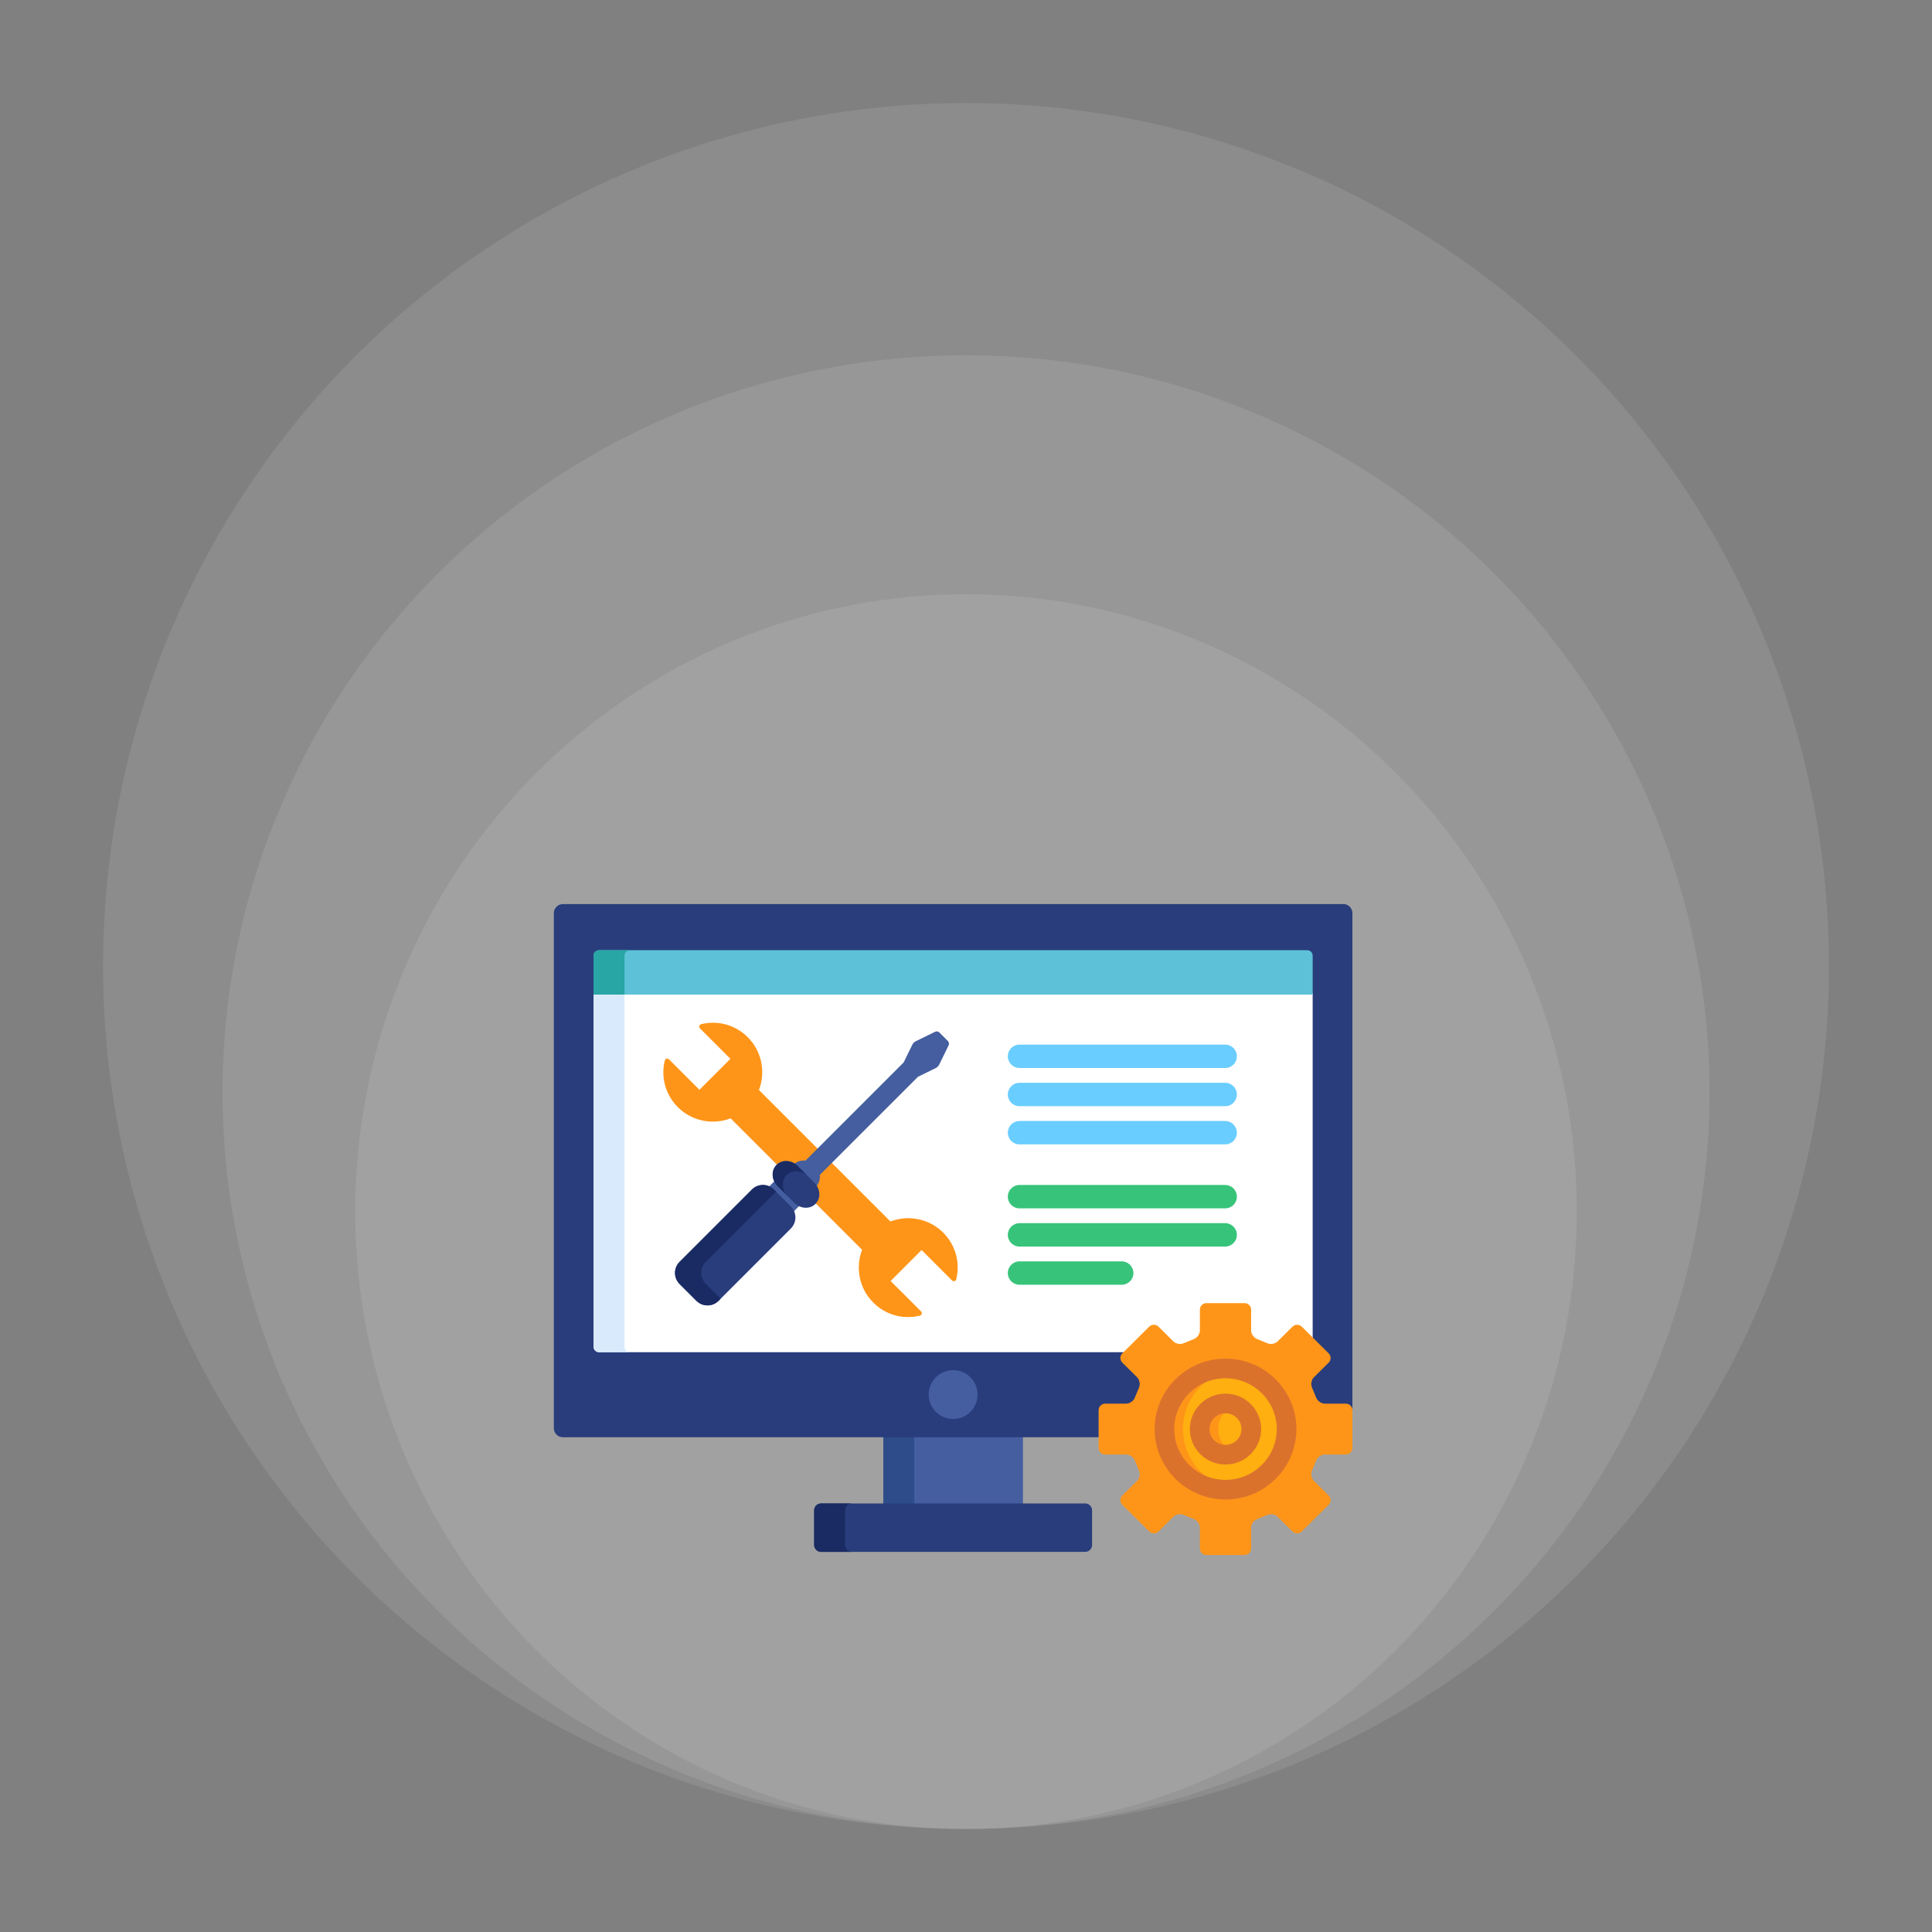 <svg xmlns="http://www.w3.org/2000/svg" width="150" height="150" viewBox="0 0 150 150" fill="none"><rect x="0" y="0" width="150" height="150" fill="#808080" stroke="none"/><ellipse cx="75.002" cy="94.067" rx="47.416" ry="47.931" fill="white" fill-opacity="0.1"></ellipse><ellipse cx="75.001" cy="84.794" rx="57.723" ry="57.208" fill="white" fill-opacity="0.1"></ellipse><ellipse cx="75" cy="75" rx="67" ry="67" fill="white" fill-opacity="0.1"></ellipse><g clip-path="url(#clip0_480_146)"><path d="M68.58 111.468H79.422V116.848H68.58V111.468Z" fill="#445EA0"></path><path d="M68.58 111.468H70.983V116.848H68.58V111.468Z" fill="#2E4C89"></path><path d="M84.79 119.952C84.789 120.094 84.732 120.23 84.632 120.33C84.531 120.431 84.395 120.488 84.253 120.488H63.747C63.605 120.488 63.469 120.431 63.369 120.33C63.268 120.23 63.211 120.094 63.211 119.952V117.263C63.211 117.121 63.268 116.985 63.369 116.884C63.469 116.784 63.605 116.727 63.747 116.727H84.253C84.395 116.727 84.531 116.784 84.632 116.884C84.732 116.985 84.789 117.121 84.789 117.263V119.952H84.79Z" fill="#293D7C"></path><path d="M65.614 119.952V117.263C65.614 117.121 65.671 116.985 65.771 116.884C65.872 116.784 66.008 116.727 66.15 116.727H63.747C63.605 116.727 63.469 116.784 63.369 116.884C63.268 116.985 63.211 117.121 63.211 117.263V119.952C63.211 120.094 63.268 120.23 63.369 120.33C63.469 120.431 63.605 120.488 63.747 120.488H66.15C66.008 120.488 65.872 120.431 65.771 120.33C65.671 120.23 65.614 120.094 65.614 119.952Z" fill="#1A2B63"></path><path d="M104.297 70.191H43.703C43.316 70.191 43 70.508 43 70.894V110.886C43 111.272 43.316 111.589 43.703 111.589H85.415V109.488C85.415 109.386 85.456 109.287 85.529 109.214C85.602 109.142 85.7 109.101 85.803 109.101H87.436C87.77 109.101 88.117 108.854 88.226 108.539L88.535 107.798C88.68 107.505 88.61 107.086 88.373 106.85L87.22 105.707C87.147 105.634 87.107 105.538 87.107 105.434C87.107 105.331 87.147 105.234 87.22 105.162L89.31 103.088C89.347 103.052 89.39 103.023 89.437 103.004C89.484 102.985 89.535 102.975 89.586 102.975C89.691 102.975 89.789 103.015 89.862 103.088L91.015 104.231C91.162 104.378 91.39 104.466 91.624 104.466C91.75 104.466 91.87 104.44 91.972 104.39L92.723 104.083C93.032 103.977 93.279 103.631 93.279 103.297V101.684C93.279 101.581 93.32 101.483 93.393 101.41C93.466 101.337 93.564 101.296 93.667 101.296H96.627C96.729 101.296 96.828 101.337 96.901 101.41C96.973 101.483 97.014 101.581 97.014 101.684V103.297C97.014 103.631 97.262 103.977 97.578 104.085L98.329 104.393C98.424 104.44 98.544 104.466 98.67 104.466C98.904 104.466 99.132 104.378 99.279 104.232L100.432 103.088C100.505 103.015 100.603 102.975 100.708 102.975C100.812 102.975 100.91 103.015 100.984 103.088L103.074 105.162C103.11 105.198 103.138 105.24 103.158 105.287C103.177 105.334 103.187 105.384 103.187 105.435C103.187 105.538 103.146 105.635 103.074 105.707L101.921 106.851C101.684 107.086 101.614 107.505 101.762 107.805L102.07 108.545C102.177 108.854 102.524 109.101 102.857 109.101H104.491C104.594 109.101 104.692 109.142 104.765 109.214C104.838 109.287 104.878 109.386 104.879 109.489V111.279C104.955 111.167 105 111.031 105 110.886V70.894C105 70.508 104.684 70.191 104.297 70.191Z" fill="#293D7C"></path><path d="M46.084 104.561C46.084 104.673 46.129 104.78 46.208 104.859C46.287 104.938 46.394 104.983 46.506 104.983H87.399L89.31 103.087C89.346 103.051 89.389 103.023 89.436 103.003C89.484 102.984 89.534 102.974 89.586 102.974C89.69 102.974 89.788 103.014 89.862 103.087L91.014 104.231C91.162 104.377 91.39 104.465 91.624 104.465C91.75 104.465 91.87 104.439 91.971 104.389L92.722 104.082C93.031 103.976 93.279 103.63 93.279 103.296V101.683C93.279 101.581 93.32 101.482 93.393 101.409C93.465 101.336 93.564 101.296 93.667 101.295H96.626C96.729 101.296 96.828 101.337 96.9 101.409C96.973 101.482 97.014 101.581 97.014 101.683V103.296C97.014 103.63 97.261 103.976 97.577 104.084L98.329 104.393C98.423 104.439 98.543 104.465 98.669 104.465C98.903 104.465 99.131 104.377 99.279 104.231L100.431 103.087C100.505 103.015 100.603 102.974 100.707 102.974C100.812 102.974 100.91 103.015 100.983 103.087L101.915 104.012V77.099H46.084V104.561Z" fill="white"></path><path d="M48.487 104.561V77.099H46.084V104.561C46.084 104.673 46.129 104.78 46.208 104.859C46.287 104.938 46.394 104.983 46.506 104.983H48.908C48.797 104.983 48.69 104.938 48.611 104.859C48.532 104.78 48.487 104.673 48.487 104.561Z" fill="#D9EAFC"></path><path d="M73.228 95.701C72.122 94.596 70.505 94.308 69.132 94.835L64.499 90.202L63.568 91.134C63.555 91.147 63.545 91.162 63.539 91.179C63.533 91.196 63.531 91.214 63.533 91.232C63.562 91.502 63.486 91.774 63.322 91.991C63.307 92.01 63.299 92.034 63.298 92.059C63.297 92.083 63.303 92.108 63.316 92.128C63.574 92.538 63.547 93.037 63.254 93.356L66.933 97.034C66.405 98.407 66.693 100.025 67.799 101.13C68.755 102.087 70.109 102.467 71.421 102.146C71.454 102.138 71.485 102.121 71.51 102.097C71.534 102.073 71.552 102.043 71.561 102.01C71.58 101.942 71.561 101.869 71.512 101.82L69.148 99.456L71.553 97.051L73.917 99.415C73.941 99.439 73.972 99.457 74.005 99.465C74.038 99.474 74.073 99.474 74.107 99.464C74.14 99.455 74.17 99.437 74.194 99.412C74.218 99.388 74.235 99.357 74.243 99.323C74.564 98.012 74.184 96.658 73.228 95.701ZM61.035 90.267C61.242 90.267 61.448 90.328 61.631 90.443C61.652 90.456 61.676 90.463 61.701 90.462C61.726 90.46 61.749 90.452 61.769 90.437C61.955 90.296 62.182 90.22 62.415 90.221C62.453 90.221 62.49 90.223 62.528 90.227C62.545 90.229 62.564 90.227 62.581 90.22C62.598 90.214 62.613 90.205 62.626 90.192L63.557 89.26L58.924 84.628C59.452 83.254 59.164 81.637 58.058 80.532C57.101 79.575 55.748 79.195 54.436 79.516C54.403 79.524 54.372 79.541 54.347 79.565C54.323 79.589 54.305 79.62 54.295 79.653C54.286 79.686 54.286 79.721 54.294 79.754C54.303 79.788 54.321 79.818 54.345 79.842L56.709 82.206L54.303 84.611L51.94 82.247C51.89 82.198 51.818 82.179 51.75 82.198C51.718 82.207 51.689 82.224 51.665 82.247C51.64 82.272 51.622 82.304 51.614 82.339C51.293 83.65 51.673 85.004 52.629 85.961C53.735 87.066 55.352 87.354 56.725 86.827L60.404 90.505C60.571 90.352 60.794 90.267 61.035 90.267Z" fill="#FF9518"></path><path d="M74.001 110.17C75.049 110.17 75.898 109.321 75.898 108.273C75.898 107.225 75.049 106.376 74.001 106.376C72.953 106.376 72.103 107.225 72.103 108.273C72.103 109.321 72.953 110.17 74.001 110.17Z" fill="#445EA0"></path><path d="M101.493 73.774H46.506C46.394 73.775 46.287 73.819 46.208 73.898C46.129 73.977 46.084 74.084 46.084 74.196V77.22H101.915V74.196C101.914 74.084 101.87 73.977 101.791 73.898C101.712 73.819 101.605 73.775 101.493 73.774Z" fill="#5DC1D8"></path><path d="M48.908 73.774H46.506C46.394 73.775 46.287 73.819 46.208 73.898C46.129 73.977 46.084 74.084 46.084 74.196V77.22H48.487V74.196C48.487 74.084 48.532 73.977 48.611 73.898C48.69 73.819 48.797 73.775 48.908 73.774Z" fill="#28A5A5"></path><path d="M93.159 120.222C93.16 120.357 93.213 120.486 93.309 120.581C93.404 120.677 93.533 120.73 93.668 120.731H96.628C96.762 120.73 96.892 120.677 96.987 120.581C97.082 120.486 97.136 120.357 97.136 120.222V118.609C97.136 118.329 97.353 118.026 97.618 117.935L98.377 117.625C98.628 117.502 98.997 117.563 99.195 117.76L100.348 118.904C100.546 119.101 100.871 119.101 101.07 118.904L103.16 116.83C103.207 116.783 103.245 116.727 103.27 116.666C103.296 116.604 103.309 116.538 103.309 116.471C103.309 116.405 103.296 116.339 103.27 116.277C103.245 116.216 103.207 116.16 103.16 116.113L102.008 114.969C101.809 114.772 101.748 114.406 101.872 114.154L102.183 113.407C102.275 113.143 102.579 112.926 102.859 112.926H104.492C104.627 112.926 104.756 112.872 104.851 112.777C104.947 112.681 105 112.552 105.001 112.417V109.488C105 109.353 104.947 109.224 104.851 109.129C104.756 109.033 104.627 108.98 104.492 108.979H102.859C102.579 108.979 102.275 108.763 102.183 108.499L101.872 107.751C101.748 107.5 101.809 107.133 102.008 106.936L103.16 105.793C103.207 105.746 103.245 105.69 103.27 105.628C103.296 105.567 103.309 105.501 103.309 105.434C103.309 105.368 103.296 105.302 103.27 105.24C103.245 105.179 103.207 105.123 103.16 105.076L101.07 103.002C100.871 102.804 100.546 102.804 100.348 103.002L99.195 104.145C98.997 104.342 98.628 104.404 98.376 104.281L97.618 103.97C97.353 103.88 97.136 103.576 97.136 103.297V101.684C97.136 101.549 97.082 101.42 96.987 101.324C96.892 101.229 96.762 101.175 96.628 101.175H93.668C93.533 101.175 93.404 101.229 93.309 101.324C93.213 101.42 93.16 101.549 93.159 101.684V103.297C93.159 103.576 92.943 103.88 92.678 103.97L91.92 104.281C91.668 104.404 91.299 104.342 91.101 104.145L89.948 103.002C89.749 102.804 89.424 102.804 89.226 103.002L87.135 105.076C87.088 105.123 87.051 105.179 87.025 105.24C87 105.302 86.987 105.368 86.987 105.434C86.987 105.501 87 105.567 87.025 105.628C87.051 105.69 87.088 105.746 87.135 105.793L88.288 106.936C88.487 107.133 88.548 107.5 88.424 107.751L88.113 108.499C88.021 108.763 87.717 108.979 87.437 108.979H85.804C85.669 108.98 85.54 109.033 85.444 109.129C85.349 109.224 85.295 109.353 85.295 109.488V112.417C85.295 112.552 85.349 112.681 85.444 112.777C85.54 112.872 85.669 112.926 85.804 112.926H87.437C87.717 112.926 88.021 113.143 88.113 113.407L88.424 114.155C88.548 114.405 88.487 114.772 88.288 114.969L87.135 116.113C87.088 116.16 87.051 116.216 87.025 116.277C87 116.339 86.987 116.405 86.987 116.471C86.987 116.538 87 116.604 87.025 116.666C87.051 116.727 87.088 116.783 87.135 116.83L89.226 118.904C89.424 119.101 89.749 119.101 89.948 118.904L91.1 117.76C91.299 117.563 91.668 117.502 91.919 117.625L92.678 117.935C92.943 118.026 93.159 118.329 93.159 118.609V120.222Z" fill="#FF9518"></path><path d="M95.146 115.659C92.527 115.659 90.404 113.552 90.404 110.953C90.404 108.354 92.527 106.247 95.146 106.247C97.765 106.247 99.888 108.354 99.888 110.953C99.888 113.552 97.765 115.659 95.146 115.659Z" fill="#FFAF10"></path><path d="M91.847 110.953C91.847 108.597 93.591 106.646 95.868 106.301C95.629 106.265 95.388 106.247 95.146 106.247C92.527 106.247 90.404 108.354 90.404 110.953C90.404 113.552 92.527 115.659 95.146 115.659C95.391 115.659 95.632 115.64 95.868 115.605C93.591 115.26 91.847 113.309 91.847 110.953Z" fill="#FF9518"></path><path d="M95.148 116.422C92.112 116.422 89.643 113.968 89.643 110.953C89.643 107.937 92.112 105.483 95.148 105.483C98.184 105.483 100.654 107.937 100.654 110.953C100.654 113.968 98.184 116.422 95.148 116.422ZM95.148 107.01C92.954 107.01 91.17 108.779 91.169 110.953C91.169 113.127 92.954 114.896 95.148 114.896C97.342 114.896 99.126 113.127 99.127 110.953C99.127 108.779 97.342 107.01 95.148 107.01Z" fill="#DB722C"></path><path d="M95.147 112.942C94.04 112.942 93.143 112.051 93.143 110.953C93.143 109.854 94.04 108.963 95.147 108.963C96.255 108.963 97.152 109.853 97.152 110.952C97.152 112.051 96.255 112.942 95.147 112.942Z" fill="#FFAF10"></path><path d="M94.585 110.952C94.585 110.106 95.118 109.386 95.868 109.098C95.638 109.009 95.394 108.963 95.147 108.963C94.04 108.963 93.143 109.853 93.143 110.953C93.143 112.051 94.04 112.942 95.147 112.942C95.402 112.942 95.644 112.893 95.868 112.807C95.118 112.519 94.585 111.799 94.585 110.952Z" fill="#FF9518"></path><path d="M95.147 113.705C93.621 113.705 92.379 112.471 92.379 110.953C92.379 109.435 93.621 108.2 95.147 108.2C96.673 108.2 97.915 109.435 97.915 110.953C97.915 112.471 96.673 113.705 95.147 113.705ZM95.147 109.727C94.462 109.727 93.906 110.277 93.906 110.953C93.906 111.628 94.462 112.179 95.147 112.179C95.831 112.179 96.388 111.628 96.388 110.953C96.388 110.277 95.831 109.727 95.147 109.727Z" fill="#DB722C"></path><path d="M60.006 92.441L61.317 93.752C61.422 93.858 61.505 93.984 61.559 94.123L62.128 93.555C61.992 93.496 61.868 93.411 61.763 93.306L60.452 91.995C60.347 91.891 60.262 91.767 60.203 91.631L59.635 92.199C59.774 92.253 59.9 92.336 60.006 92.441ZM73.604 80.835L72.924 80.154C72.848 80.079 72.707 80.055 72.611 80.102L71.096 80.842C70.999 80.889 70.883 81.006 70.836 81.102L70.162 82.483L62.538 90.107C62.202 90.072 61.856 90.178 61.596 90.423C61.683 90.474 61.765 90.536 61.838 90.609L63.15 91.92C63.221 91.992 63.284 92.073 63.335 92.161C63.581 91.901 63.686 91.555 63.652 91.22L71.275 83.597L72.657 82.922C72.753 82.876 72.87 82.759 72.916 82.663L73.656 81.147C73.703 81.051 73.679 80.91 73.604 80.835Z" fill="#445EA0"></path><path d="M63.314 93.469C62.886 93.898 62.15 93.863 61.679 93.392L60.367 92.081C59.897 91.61 59.862 90.874 60.29 90.445C60.718 90.017 61.454 90.052 61.925 90.523L63.237 91.834C63.708 92.305 63.742 93.041 63.314 93.469Z" fill="#293D7C"></path><path d="M95.123 82.92H79.154C78.653 82.92 78.246 82.513 78.246 82.012C78.246 81.51 78.653 81.103 79.154 81.103H95.123C95.625 81.103 96.031 81.51 96.031 82.012C96.031 82.131 96.008 82.249 95.962 82.359C95.917 82.469 95.85 82.57 95.765 82.654C95.681 82.738 95.581 82.805 95.471 82.851C95.361 82.897 95.242 82.92 95.123 82.92ZM95.123 85.885H79.154C78.653 85.885 78.246 85.479 78.246 84.977C78.246 84.475 78.653 84.069 79.154 84.069H95.123C95.625 84.069 96.031 84.475 96.031 84.977C96.031 85.096 96.008 85.214 95.962 85.325C95.916 85.435 95.85 85.535 95.765 85.619C95.681 85.704 95.581 85.77 95.471 85.816C95.361 85.862 95.242 85.885 95.123 85.885ZM95.123 88.85H79.154C78.653 88.85 78.246 88.444 78.246 87.942C78.246 87.441 78.653 87.034 79.154 87.034H95.123C95.625 87.034 96.031 87.441 96.031 87.942C96.031 88.061 96.008 88.18 95.962 88.29C95.917 88.4 95.85 88.5 95.765 88.585C95.681 88.669 95.581 88.736 95.471 88.781C95.361 88.827 95.242 88.85 95.123 88.85Z" fill="#69CDFF"></path><path d="M95.123 93.817H79.154C78.653 93.817 78.246 93.411 78.246 92.909C78.246 92.407 78.653 92.001 79.154 92.001H95.123C95.625 92.001 96.031 92.407 96.031 92.909C96.031 93.411 95.625 93.817 95.123 93.817ZM95.123 96.783H79.154C78.653 96.783 78.246 96.376 78.246 95.874C78.246 95.373 78.653 94.966 79.154 94.966H95.123C95.625 94.966 96.031 95.373 96.031 95.874C96.031 95.994 96.008 96.112 95.962 96.222C95.916 96.332 95.85 96.432 95.765 96.517C95.681 96.601 95.581 96.668 95.471 96.713C95.361 96.759 95.242 96.783 95.123 96.783ZM87.089 99.748H79.154C78.653 99.748 78.246 99.341 78.246 98.84C78.246 98.338 78.653 97.931 79.154 97.931H87.089C87.591 97.931 87.997 98.338 87.997 98.84C87.997 99.341 87.591 99.748 87.089 99.748Z" fill="#37C47A"></path><path d="M55.785 100.997C55.314 101.468 54.544 101.468 54.073 100.997L52.761 99.686C52.291 99.215 52.291 98.444 52.761 97.973L58.379 92.355C58.85 91.884 59.621 91.884 60.092 92.355L61.403 93.667C61.874 94.138 61.874 94.908 61.403 95.379L55.785 100.997Z" fill="#293D7C"></path><path d="M54.801 99.686C54.33 99.215 54.33 98.444 54.801 97.973L60.255 92.519L60.092 92.355C59.621 91.884 58.85 91.884 58.379 92.355L52.761 97.973C52.291 98.444 52.291 99.215 52.761 99.686L54.073 100.997C54.544 101.468 55.314 101.468 55.785 100.997L55.949 100.834L54.801 99.686ZM61.076 91.233C61.505 90.804 62.241 90.839 62.712 91.31L61.924 90.523C61.453 90.052 60.718 90.017 60.289 90.445C59.861 90.874 59.896 91.61 60.367 92.081L61.153 92.867C60.683 92.396 60.648 91.661 61.076 91.233Z" fill="#1A2B63"></path></g><defs><clipPath id="clip0_480_146"><rect width="62" height="62" fill="white" transform="translate(43 65)"></rect></clipPath></defs></svg>
